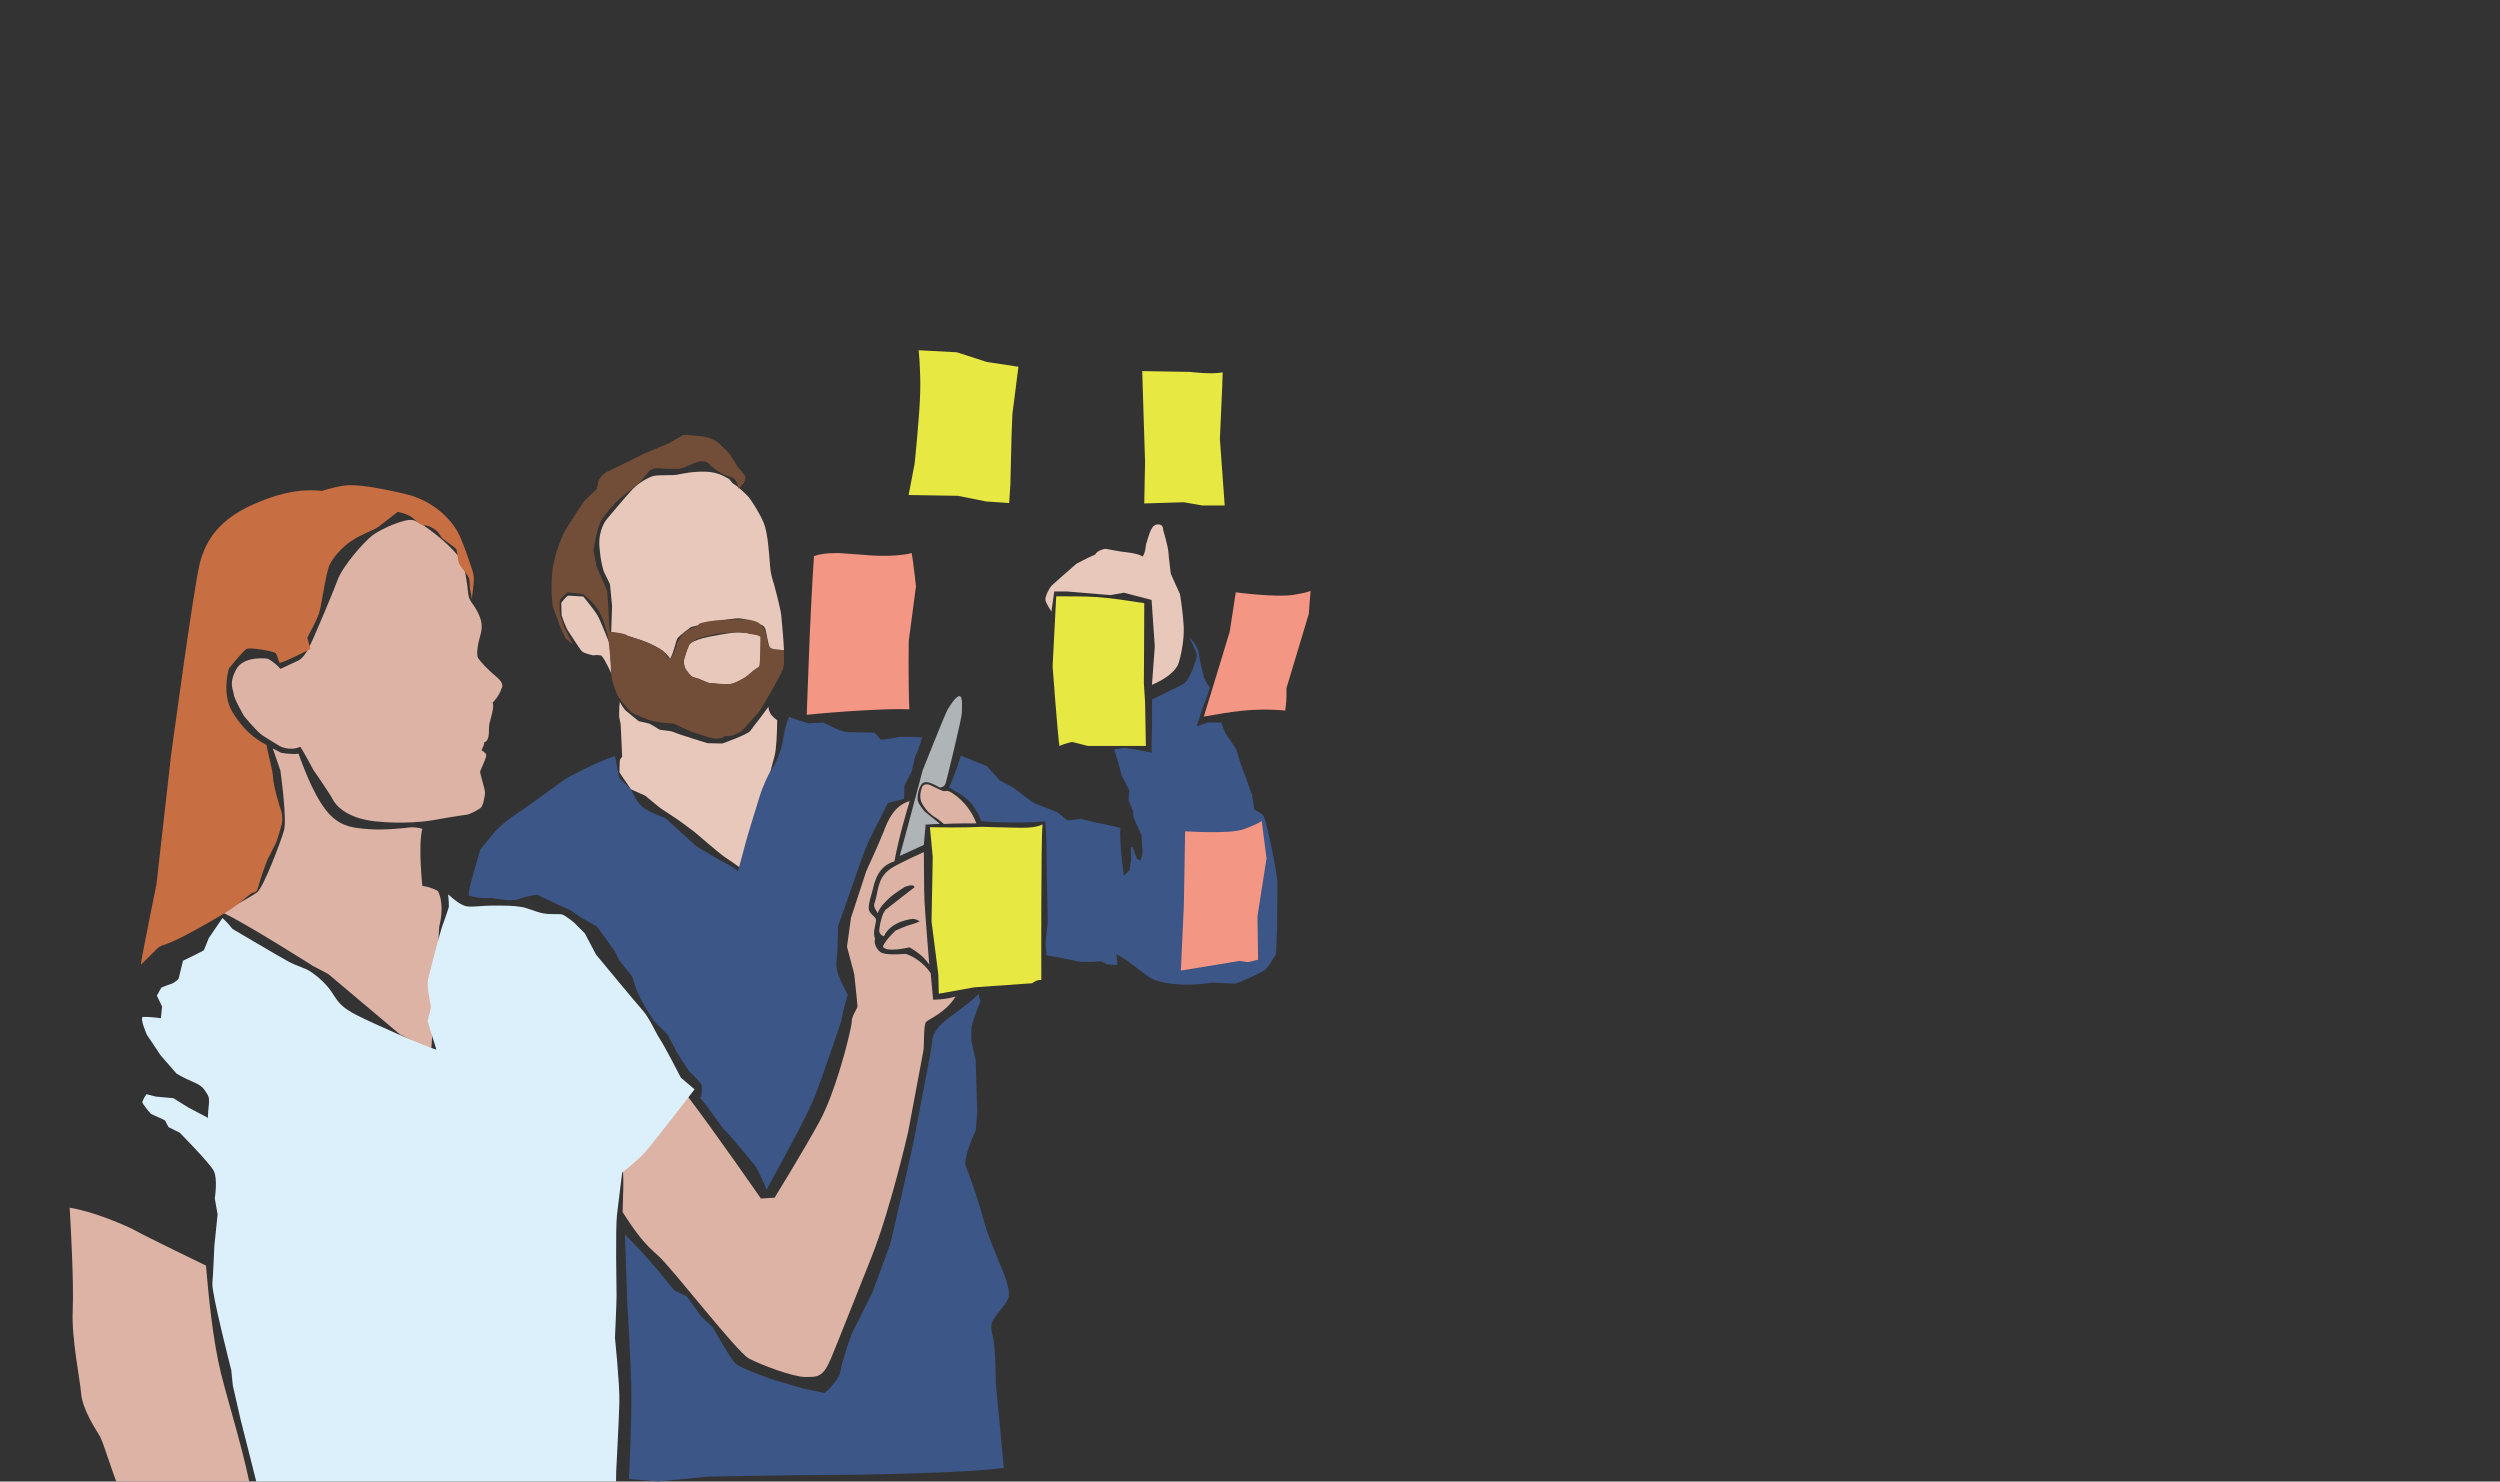 <?xml version="1.0" encoding="UTF-8"?>
<svg xmlns="http://www.w3.org/2000/svg" viewBox="0 0 684.33 405.55">
  <rect x="0" y="0" width="684.33" height="405.55" fill="#333333" stroke="none"/>
  <defs>
    <style>
      .cls-1, .cls-2, .cls-3, .cls-4, .cls-5, .cls-6, .cls-7, .cls-8, .cls-9 {
        mix-blend-mode: multiply;
      }

      .cls-1, .cls-10 {
        fill: #3c5688;
      }

      .cls-11, .cls-8 {
        fill: #f39683;
      }

      .cls-2 {
        fill: #e7c8bb;
      }

      .cls-3 {
        fill: #afb4b7;
      }

      .cls-12 {
        isolation: isolate;
      }

      .cls-4 {
        fill: #c76e43;
      }

      .cls-5, .cls-13 {
        fill: #e8e843;
      }

      .cls-6 {
        fill: #724e38;
      }

      .cls-7, .cls-14 {
        fill: #dcb3a5;
      }

      .cls-9 {
        fill: #dcf0fc;
      }
    </style>
  </defs>
  <g class="cls-12">
    <g id="Ebene_4" data-name="Ebene 4">
      <path class="cls-1" d="M263.04,206.79c-.93,3.01-2.8,8.09-3.32,8.82,2.28,1.04,5.29,3.22,6.12,4.25s2.49,3.63,2.7,4.88c3.11.42,9.44.42,9.44.42,0,0,4.88,0,8.09-.31.52,2.7.42,11.21.42,11.21l.31,16.4-.62,5.91.31,3.11s7.06,1.25,8.41,1.66,6.43,0,6.43,0l1.87.83,2.59.21s.21-1.56-.31-3.01c2.91,1.35,5.6,3.84,7.16,4.88s2.39,2.49,7.89,3.22,11.41-.31,11.41-.31l6.23.31s7.47-2.91,8.51-4.15,2.59-3.94,2.59-3.94l.31-6.85s.1-10.38.1-12.66-2.8-16.08-3.74-18.26c-.83-1.04-2.59-1.76-2.59-1.76l-.62-4.05-3.32-9.13-1.04-3.42-3.01-4.46-1.04-2.8h-3.74l-3.01,1.04,1.56-4.77,2.08-5.81s-1.35-1.76-1.66-2.91-1.35-5.5-1.45-6.75-1.76-3.53-2.59-4.15c1.35,2.91,2.08,4.15,2.08,5.08s-1.97,6.75-3.63,7.68-8.61,4.25-8.61,4.25v7.68s-.21,6.54-.1,6.95c-2.91-.83-7.47-1.35-7.47-1.35l-2.8.42c1.35,3.94,1.97,6.95,1.97,6.95l2.18,4.25-.21,2.7,1.25,3.01.1,1.66,2.18,4.88.31,4.88-.52,2.08-1.04-.52-1.25-3.32-.42.42.1,3.01-.42,3.01-1.56,1.56-.52-3.94s-.73-6.85-.42-9.13c-3.53-.93-6.54-1.45-6.54-1.45l-4.36-1.04-3.63.42-2.8-2.28-6.43-2.49-5.6-4.25-3.63-1.87-3.53-3.94-7.16-2.91Z"/>
      <path class="cls-5" d="M248.71,135.5l13.54.22,7.6,1.54,6.39.44.33-5.06.33-13.65.22-5.61,1.65-12.99-8.7-1.32-8.15-2.64-10.46-.55s.55,4.95.44,11.12-1.54,19.93-1.54,19.93l-1.65,8.59Z"/>
      <path class="cls-5" d="M312.67,101.59l.33,11.01.44,13.76-.22,11.45,10.79-.33,5.06.88h6.17l-1.32-18.28s.77-16.29.77-18.17c-2.86.66-9.03-.11-9.03-.11l-12.99-.22Z"/>
      <path class="cls-13" d="M289.11,163.24c7.38,0,9.8,0,13.87.44s4.95.66,10.24,1.43c0,5.72-.11,21.91-.11,21.91l.33,5.17.22,12h-15.85l-4.4-1.1s-1.98.44-3.41,1.1c-.44-2.42-1.87-21.8-1.87-21.8l.99-19.16Z"/>
      <path class="cls-5" d="M254.54,226.43c8.81.22,14.31-.11,14.31-.11,0,0,5.94.22,8.04.22s6.28.33,8.48-.88c-.44,4.95-.33,40.07-.33,42.61-1.1-.22-2.53.88-2.53.88l-15.74,1.1-9.8,1.76-.11-5.17-1.87-14.64.33-17.61-.77-8.15Z"/>
      <path class="cls-8" d="M338.27,162.14l-1.65,10.73s-6.44,21.3-7.1,23.28c7.1-1.16,12.72-2.48,22.29-1.65.5-3.47.33-6.11.33-6.11l6.11-20.31.5-6.44s.33.33-4.46,1.16-16.02-.66-16.02-.66Z"/>
      <path class="cls-11" d="M324.4,227.53l-.33,19.98-.83,18.17,16.02-2.64,2.31.33,2.81-.66-.17-11.89,2.48-15.85-1.32-10.24s-1.32.99-5.12,2.31-15.85.5-15.85.5Z"/>
      <path class="cls-11" d="M220.85,195.66c7.93-.83,22.79-1.82,28.07-1.49-.33-7.1-.17-18.66-.17-18.66l1.98-15.03s-.66-6.11-1.16-9.08c-5.28,1.32-12.88.5-12.88.5l-6.94-.5s-4.46-.17-6.94.83c-.5,6.77-1.16,21.63-1.16,21.63l-.83,21.8Z"/>
      <path class="cls-7" d="M60.89,249.77c6.61,3.08,24.77,14.64,24.77,14.64l4.18,2.2,19.6,16.51,8.59,4.4,1.21-17.06.99-16.84s1.65-5.61-.33-9.69c-2.09-1.21-4.29-1.43-4.29-1.43,0,0-1.21-11.12,0-15.63-2.31-.66-3.85-.33-3.85-.33,0,0-6.39.77-10.57.44s-8.34-.44-12.11-5.39-6.61-13.32-7.38-15.3c-1.43.33-4.73-.22-4.73-.22l-2.31-1.21,2.09,6.06s1.87,13.32.99,16.4-5.61,15.63-7.38,16.95-9.47,5.5-9.47,5.5Z"/>
      <path class="cls-7" d="M76.74,183.06c-1.65-1.87-3.41-2.75-3.41-2.75,0,0-6.61-.99-8.7,2.97s-.77,5.39-.66,6.72,2.86,6.06,2.86,6.06c0,0,3.52,4.29,5.06,5.28s4.62,2.86,4.62,2.86c0,0,2.75,1.54,5.72.22.99,1.54,3.52,6.28,3.52,6.28,0,0,4.51,6.5,5.28,8.04s3.63,5.17,11.45,6.06,14.53,0,16.29-.33,7.6-1.32,8.81-1.43,3.3-1.43,3.96-1.87,1.32-3.52,1.21-4.51-1.43-5.06-1.32-5.5c.88-2.2,1.76-3.85,1.65-4.51s-1.27-1.29-1.27-1.29c.88-1.76.61-1.68.72-2.12,1.76-.66,1.1-3.3,1.43-5.06s1.43-4.4.88-5.83c1.87-1.87,2.42-3.85,2.42-3.85,0,0,1.1-1.21-1.32-3.19s-4.51-4.29-5.06-5.17-.11-3.85.55-6.06.66-3.85-.66-6.5-2.42-2.86-2.64-5.39-.99-7.27-1.76-8.7-3.63-4.29-5.17-5.61-5.94-4.95-8.15-5.5-8.81,2.42-11.12,4.18-8.15,8.37-9.58,12.33-7.05,17.06-7.71,18.28-1.65,2.97-2.97,3.63-4.95,2.31-4.95,2.31Z"/>
      <path class="cls-14" d="M56.38,346.43c.66,7.6,1.82,20.31,4.13,29.56s6.77,23.12,8.59,34.18c-2.97-1.98-3.96-.66-7.43-.33s-13.05.5-16.18.17-7.76-2.15-12.22-.99c-2.64-5.78-4.79-14.04-6.11-16.18s-4.62-7.27-4.95-11.39-2.64-14.86-2.31-22.62-.5-22.46-.83-28.24c6.44.99,15.69,4.95,18.33,6.44s18.99,9.41,18.99,9.41Z"/>
      <path class="cls-7" d="M169.99,315.5c1.1,6.61.44,12.99.44,16.29,3.96,6.17,5.94,8.59,9.69,11.89s21.58,26.42,24.88,28.18,12.11,5.06,15.41,5.06,4.84.22,7.05-5.06,5.72-14.31,11.01-27.52,10.13-34.57,10.13-34.57c0,0,3.96-21.14,4.18-22.24s0-6.83.66-7.71,5.28-2.42,8.15-7.05c-2.64.88-6.17.88-6.17.88l-.66-7.27c-2.86-4.18-6.83-5.28-6.83-5.28,0,0-4.62.44-6.39-.22s-2.42-3.08-1.98-3.96c-.88-1.76.44-4.4.22-5.28s-1.98-1.54-1.98-3.08.66-3.3,1.1-5.06,1.35-6.47,5.94-7.71c1.1-6.17,3.3-13.65,4.18-16.51-4.4,1.24-6.03,5.48-7.13,8.34s-4.76,10.82-4.76,10.82l-4.18,12.77-1.1,7.93,1.98,7.49s.88,8.15.88,8.81-1.54,2.64-1.54,3.96-1.32,6.39-1.32,6.39c0,0-3.3,13.43-7.49,21.14s-12.33,20.92-12.33,20.92l-3.74.22s-12.99-18.72-20.04-27.96c-5.28,5.94-13.87,13.21-18.28,15.41Z"/>
      <path class="cls-7" d="M252.89,233.23c.08,4.38,0,9.74.17,13.29s1.16,15.77,1.32,17.59c-1.73-2.89-5.45-4.79-5.45-4.79,0,0-6.52,1.57-7.27-.25.91-2.06,3.55-4.38,3.55-4.38,0,0,2.23-.99,2.97-1.24s2.89-.83,3.55-1.24c-1.16-.83-2.06-.66-2.06-.66,0,0-5.86.58-7.68,4.71-.41,0-1.4-.58-1.32-1.65s.74-4.79,1.9-5.7,7.27-5.7,7.76-6.03c-.17-1.16-2.72-.08-2.72-.08,0,0-3.06,1.98-3.96,2.81s-2.92,2.72-3.39,4.38c-.5-.99-1.32-1.65-.83-2.97s.58-2.48.99-4.13,1.16-3.63,3.39-5.12,9.08-4.54,9.08-4.54Z"/>
      <path class="cls-7" d="M258.34,225.55c2.48-.17,7.1-.17,8.92-.17-1.16-3.22-3.39-6.03-5.94-7.84s-2.15-.66-3.3-1.07-2.23-1.07-3.39-1.57-2.06,0-2.23.58-1.07,2.72.08,4.62,2.39,2.97,3.39,3.55,2.48,1.9,2.48,1.9Z"/>
      <path class="cls-4" d="M108.89,140.12c4.62.99,4.4,2.42,6.06,3.3s1.54-.11,3.63,1.21,1.65,1.98,2.53,2.75,3.63,2.53,3.85,3.08.33,3.08.77,3.96,2.31,2.86,2.64,3.85.11,2.31.33,3.19.33,1.43.44,2.64c.44-3.85.88-5.83.22-7.82s-2.09-6.39-3.52-9.58-6.06-9.47-15.19-11.56-13.1-2.42-15.3-2.31-4.62.77-7.27,1.54c-3.41-.33-9.14-.55-18.61,3.63s-13.1,9.8-14.75,16.07-7.93,52.95-7.93,52.95l-3.96,35.01s-3.74,18.28-4.29,22.02c3.96-3.63,4.51-4.84,5.94-5.28s3.08-1.1,6.28-2.75,10.79-5.94,13.1-7.6,4.07-3.3,4.95-3.85,1.43,0,1.87-1.76,2.31-7.27,2.86-8.15,1.21-2.53,1.76-3.41,1.87-5.83,1.87-5.83c0,0,.33-1.98-.22-3.52s-2.09-6.72-2.2-9.03-1.54-6.94-1.76-8.92c-3.52-1.87-6.61-4.4-9.47-9.25s-.88-11.67-.88-11.67c0,0,3.85-4.84,4.84-5.39s7.71.66,8.04,1.21.55,1.43.99,2.64c2.09-.55,8.48-3.85,8.48-3.85l-.88-3.08s2.42-4.4,3.19-6.61,1.87-11.23,2.97-13.43,3.3-4.62,5.83-6.39,6.17-2.97,7.38-3.85,5.39-4.18,5.39-4.18Z"/>
      <path class="cls-9" d="M60.89,251.31c1.1.88,2.75,2.97,2.75,2.97,0,0,12.66,7.49,15.3,8.92s4.51,1.65,6.39,2.97,4.18,3.3,5.83,5.94,2.75,3.85,6.61,5.83,19.16,8.81,21.69,9.36c-1.21-3.74-2.42-7.82-2.42-7.82,0,0,.88-3.08.88-3.85s-1.21-5.72-.77-7.49,3.3-13.1,4.07-15.08,1.65-4.84,1.65-4.84c0,0,0-2.09-.22-3.41,1.87,1.65,3.3,2.75,4.73,3.19s4.18-.11,7.6-.11,5.28,0,7.49.33,3.85,1.32,6.06,1.76,4.4.11,5.28.33,3.3,2.2,3.3,2.2l2.97,2.97,3.08,5.83s11.12,13.43,12.88,15.41,3.41,5.94,4.73,7.93,5.61,10.35,5.61,10.35l3.74,3.19s-12.33,16.07-14.2,17.94-5.61,4.84-5.61,4.84c0,0-.99,7.82-1.43,11.67s-.11,20.04-.11,22.13-.44,11.45-.44,11.45c0,0,1.32,12.77,1.21,17.5s-.88,19.27-.88,19.27c0,0-.11,6.06.11,8.48-6.61.88-14.64,1.65-17.61,1.54s-2.53-1.43-8.15-1.32-36.33,1.65-36.33,1.65l-7.82,1.43-7.6.33-13.76-2.09-7.27-.66.22-5.61-4.62-18.28-2.09-9.14-.44-4.29s-5.39-21.03-5.17-23.67.55-10.35.55-10.35l.88-8.59-.77-4.4s.88-5.39-.33-7.6-9.25-10.35-9.25-10.35l-3.08-1.54-.99-1.87-3.85-1.76s-2.31-2.64-2.31-3.19,1.1-2.2,1.1-2.2l2.53.66,4.84.44,4.07,2.53s2.53,1.32,5.39,2.86c0-3.08.77-5.06-.11-6.39s-1.21-2.31-3.85-3.41-4.62-2.31-4.62-2.31l-4.4-5.06-3.74-5.61s-1.98-4.51-1.1-4.84c1.87-.11,4.95.33,4.95.33l.33-3.19-1.43-2.97,1.21-2.2s1.54-.66,2.64-.99,2.09-1.43,2.09-1.43l1.21-4.95,3.85-1.87,1.87-.99,1.32-3.3,3.74-5.5Z"/>
      <path class="cls-2" d="M169.66,192.11c-.25,1.73-.17,4.13-.17,4.13l.41,2.06.41,8.92s-.58.33-.66,1.16-.08,3.06-.08,3.06l3.14,4.62,3.88,1.73,4.13,3.39,5.12,3.39,4.13,3.06s6.85,5.86,8.01,6.69,4.13,2.72,5.2,3.72c1.73-4.54,8.26-28.82,8.83-31.05s.66-6.19.74-9.83c-.91-.74-2.39-1.73-2.39-3.72-1.73,2.48-4.29,5.61-4.95,6.61s-7.68,3.47-7.68,3.47l-4.05-.08s-7.6-2.31-9.08-2.97-3.72-.41-4.38-.91-2.48-1.49-2.48-1.49l-2.89-.66s-2.89-2.31-3.55-2.89-1.65-2.39-1.65-2.39Z"/>
      <path class="cls-2" d="M167.43,184.6l-.58-8.42s-2.39-6.11-3.22-7.6-3.96-5.28-3.96-5.28c0,0-3.47-.25-4.05-.25s-1.98,1.98-1.98,1.98l.08,3.39s1.07,3.3,1.9,4.46,3.06,4.87,3.72,5.45,3.06,1.07,3.06,1.07c0,0,.99-.25,2.23.08.99.99,2.81,5.12,2.81,5.12Z"/>
      <path class="cls-2" d="M167.27,173.12c2.89.17,8.75,2.23,10.24,2.89s4.79,2.15,5.94,4.38c1.32-2.64,1.49-5.12,2.15-5.86s3.55-2.89,3.55-2.89l4.38-1.07s6.61-1.32,8.67-1.32,6.61,1.98,6.61,1.98c0,0,.66.41.83,1.49s.83,4.05.99,4.46,2.15.74,2.15.74l1.82.08c-.08-2.56-.58-7.76-.74-9.5s-1.49-6.69-1.9-8.26-.91-2.39-1.16-5.28-.58-9.08-1.73-11.81-3.47-6.44-4.46-7.43-2.72-2.64-3.63-3.14-.91-1.24-1.73-1.65-2.72-1.73-6.19-1.82-6.52.58-7.68.83-5.12,0-6.44.33-4.05,1.82-5.78,3.63-7.1,8.26-7.1,8.26c0,0-2.31,2.72-1.98,7.35s1.24,7.02,1.24,7.02l1.65,3.39.58,6.03-.25,7.18Z"/>
      <path class="cls-2" d="M193.94,186.91s5.2.74,6.85.17,2.64-1.16,3.55-1.9,2.06-1.73,2.06-1.73c0,0,1.24-.58,1.49-1.07s.17-2.39.25-3.39.08-4.71.08-4.71c0,0-.58-.33-1.07-.5s-4.21-.83-5.94-.66-7.02,1.07-8.83,1.57-3.55,1.24-3.88,1.82-1.07,3.14-1.24,3.8,0,3.55,1.4,4.46,2.48.99,2.48.99l2.81,1.16Z"/>
      <path class="cls-6" d="M214.58,177.99c-1.65-.25-1.49-.17-2.72-.25s-1.65-1.57-1.65-1.57l-.58-3.14s-.58-1.24-1.57-2.23-3.72-1.24-3.72-1.24c0,0-6.03-.17-10.16.5-4.13.66-2.81,1.16-2.81,1.16,0,0-1.98.66-3.14,1.24-1.16.58-1.65,1.57-2.48,2.81s-.83,3.22-2.31,5.12c-1.16-.91-1.4-1.57-1.9-2.15-.5-.58-4.05-2.23-4.05-2.23,0,0-2.89-1.16-4.05-1.4-1.16-.25-2.31-.99-2.31-.99,0,0-1.98-.58-4.21-.66-.33-2.31-.33-7.51-.74-11.23l-2.89-6.69-.83-4.46s.91-6.11,2.06-8.01c1.16-1.9,3.72-4.87,4.87-5.86,1.16-.99,4.29-3.39,5.2-4.21.91-.83,2.48-2.72,2.97-3.39.5-.66,1.65-1.07,3.22-.91,1.57.17,4.95.17,4.95.17l1.57-.41s2.39-1.07,3.63-1.49,2.72-.17,3.3.66,1.9,1.49,3.06,2.31c1.16.83,2.48.91,3.22,1.32s1.24.99,1.65,3.06l1.49-1.65s.41-1.07.41-1.57-2.15-2.81-2.15-2.81l-.74-1.24-1.49-2.31s-1.49-1.65-2.97-2.97-3.96-1.82-5.78-1.98c-1.82-.17-3.8-.25-3.8-.25l-4.21,2.39-6.36,2.64s-8.67,4.29-10.32,5.04c-1.65.74-2.39,2.48-2.39,2.48l-.5,2.23-3.55,3.47s-4.87,7.27-5.61,8.92c-.74,1.65-2.89,6.61-3.14,11.97-.25,5.37.25,7.02.25,7.6s1.49,3.88,1.82,5.12,1.73,3.88,1.73,3.88c0,0,1.49,1.49,1.9,1.4-.58-1.07-2.31-4.54-2.31-4.54l-1.16-3.39s-.25-3.22,0-3.96c.25-.74,2.15-2.15,2.15-2.15l4.21.5s2.64,1.98,4.13,4.38c1.49,2.39,2.06,5.2,2.48,6.52s.99,7.84.99,10.24,1.57,6.28,2.15,7.18c.58.91,3.39,4.05,3.39,4.05,0,0,2.48,1.24,4.87,2.06s6.69.99,6.69.99l4.87,2.23s5.2,1.82,6.77,1.9c1.57.08,2.39-.66,2.39-.66l2.06-.17,2.56-1.16s3.39-3.88,4.38-4.87,6.11-10.24,6.77-11.72c.66-1.49.5-3.8.41-5.61ZM208.14,178.98l-.25,3.39-1.49,1.07-2.06,1.73s-3.06,1.9-4.54,2.06c-1.49.17-6.19-.33-6.19-.33l-2.48-1.16-1.73-.5s-1.65-1.82-1.98-2.72c-.33-.91-.25-1.57-.25-1.57,0,0,.83-3.05,1.65-4.62l1.82-1.4s2.15-.66,3.88-1.07,3.3-.66,6.69-.74,3.96.41,3.96.41l1.98.25,1.07.5-.08,4.71Z"/>
      <path class="cls-3" d="M246.29,234.31c1.07-3.81,3.86-14.33,5.33-19.89.57-2.15.94-3.56.94-3.56,0,0,6.11-15.36,6.77-16.51s2.31-3.8,3.3-3.8.66,3.3.66,4.62-4.13,18.33-4.46,19.32-1.54,1.1-1.54,1.1c0,0-2.81-1.65-3.91-1.49s-1.21.66-1.65,1.6-.61,2.26-.55,3.25,1.93,3.19,1.93,3.19l4.18,3.36-3.91.22-.5,5.56-6.61,3.03Z"/>
      <path class="cls-1" d="M168.34,206.95c-5.17,1.65-13.43,6.17-13.43,6.17l-7.6,5.5s-3.74,2.75-5.83,4.07-5.17,3.85-6.28,5.28-3.74,4.62-3.74,4.62l-1.65,5.72s-1.43,4.62-1.54,6.83c3.3.99,6.17.66,6.17.66l3.96.55s2.2.22,3.52-.22,2.09-.77,5.06-1.21c3.63,1.76,9.25,4.29,9.25,4.29l2.86,1.98,4.29,2.42,4.95,6.83,1.1,2.31,3.74,4.73s.55,2.64,1.98,5.5,3.85,6.5,3.85,6.5l3.74,3.74,2.53,4.84,3.41,5.28s2.75,2.42,3.41,3.74c0,1.76.11,2.75-.44,3.41,2.53,3.08,4.51,6.06,6.17,8.26,2.86,2.86,9.14,10.68,9.14,10.68,0,0,2.09,3.96,2.86,6.28,2.53-4.73,10.68-19.38,12.88-24.77s7.49-21.14,7.49-21.14c0,0,1.1-5.39,1.87-7.49-1.65-3.41-3.41-6.06-3.08-9.03s.44-9.8.44-9.8l2.42-6.83s3.96-11.56,5.06-14.31,4.07-8.37,4.07-8.37l2.09-4.18,4.4-1.1.11-3.63,1.98-3.85.88-3.85s1.43-3.3,1.98-5.5c-4.62-.33-6.28-.11-6.28-.11,0,0-4.07.88-5.17.66-.88-1.43-1.76-1.87-1.76-1.87,0,0-5.28-.11-6.83-.11s-3.63-.99-3.63-.99l-3.41-1.65-3.96.22s-4.73-1.32-5.39-1.87c-.77,1.87-1.54,5.17-1.76,7.05s-2.09,6.28-3.08,7.6-2.53,5.06-3.08,6.83-3.63,11.67-3.85,12.66-1.65,6.06-2.2,8.15c-2.86-2.09-2.86-1.76-5.17-3.08s-6.28-3.74-6.28-3.74l-8.48-7.71s-4.4-1.54-6.17-2.97-3.22-4.87-3.22-4.87l-3.17-3.06-1.21-6.06Z"/>
      <path class="cls-10" d="M171.09,337.96c6.17,5.94,13.43,15.19,13.43,15.19l3.52,1.76,3.96,5.5,3.08,2.86s4.84,8.59,6.17,9.91,10.13,4.4,10.13,4.4l8.15,2.42,6.17,1.32s3.96-3.3,4.4-6.17,3.08-10.13,3.08-10.13l5.72-11.45,4.84-13.21s5.94-25.1,7.05-31.49,4.4-22.24,4.4-24,1.76-3.96,3.3-5.28,8.59-6.17,9.47-7.71c-.22.44.44,2.2.44,2.2,0,0-2.2,5.28-2.42,7.05s0,4.18,0,4.18l1.1,4.84.44,14.53-.44,4.84s-2.86,5.72-2.86,9.25c3.08,7.71,5.94,18.28,5.94,18.28,0,0,3.74,9.69,4.4,11.01s1.98,5.5,1.54,7.05-2.2,3.3-3.3,4.84-1.98,2.64-1.1,5.5.88,13.21.88,13.21c0,0,1.98,20.26,2.2,23.12-9.91,1.54-42.05,1.98-49.76,1.98s-31.27.44-31.27.44l-13.65,1.32-7.93-.66s.66-12.99.66-22.02-1.1-25.76-1.1-25.76l-.66-19.16Z"/>
      <path class="cls-2" d="M315.31,187.46c3.74-1.54,6.61-3.85,7.27-5.83s1.65-6.5,1.43-10.35-.99-8.59-.99-8.59l-2.53-5.61s-.55-4.29-.66-5.94-1.43-6.06-1.43-6.06c0,0,.11-1.54-1.32-1.54s-1.76,1.1-2.09,1.65-1.32,3.96-1.32,3.96c0,0-.11,2.09-.88,3.19-1.43-.99-5.72-1.32-5.72-1.32,0,0-3.85-.66-4.29-.77s-2.64.55-2.97,1.54c-1.87.77-5.17,2.53-5.17,2.53,0,0-5.94,5.17-6.72,5.94s-1.87,3.08-1.76,3.96,1.65,3.19,1.65,3.19l.77-5.5h3.52l11.89.99,3.63-.66,7.6,1.98.88,12.77-.77,10.46Z"/>
    </g>
  </g>
</svg>